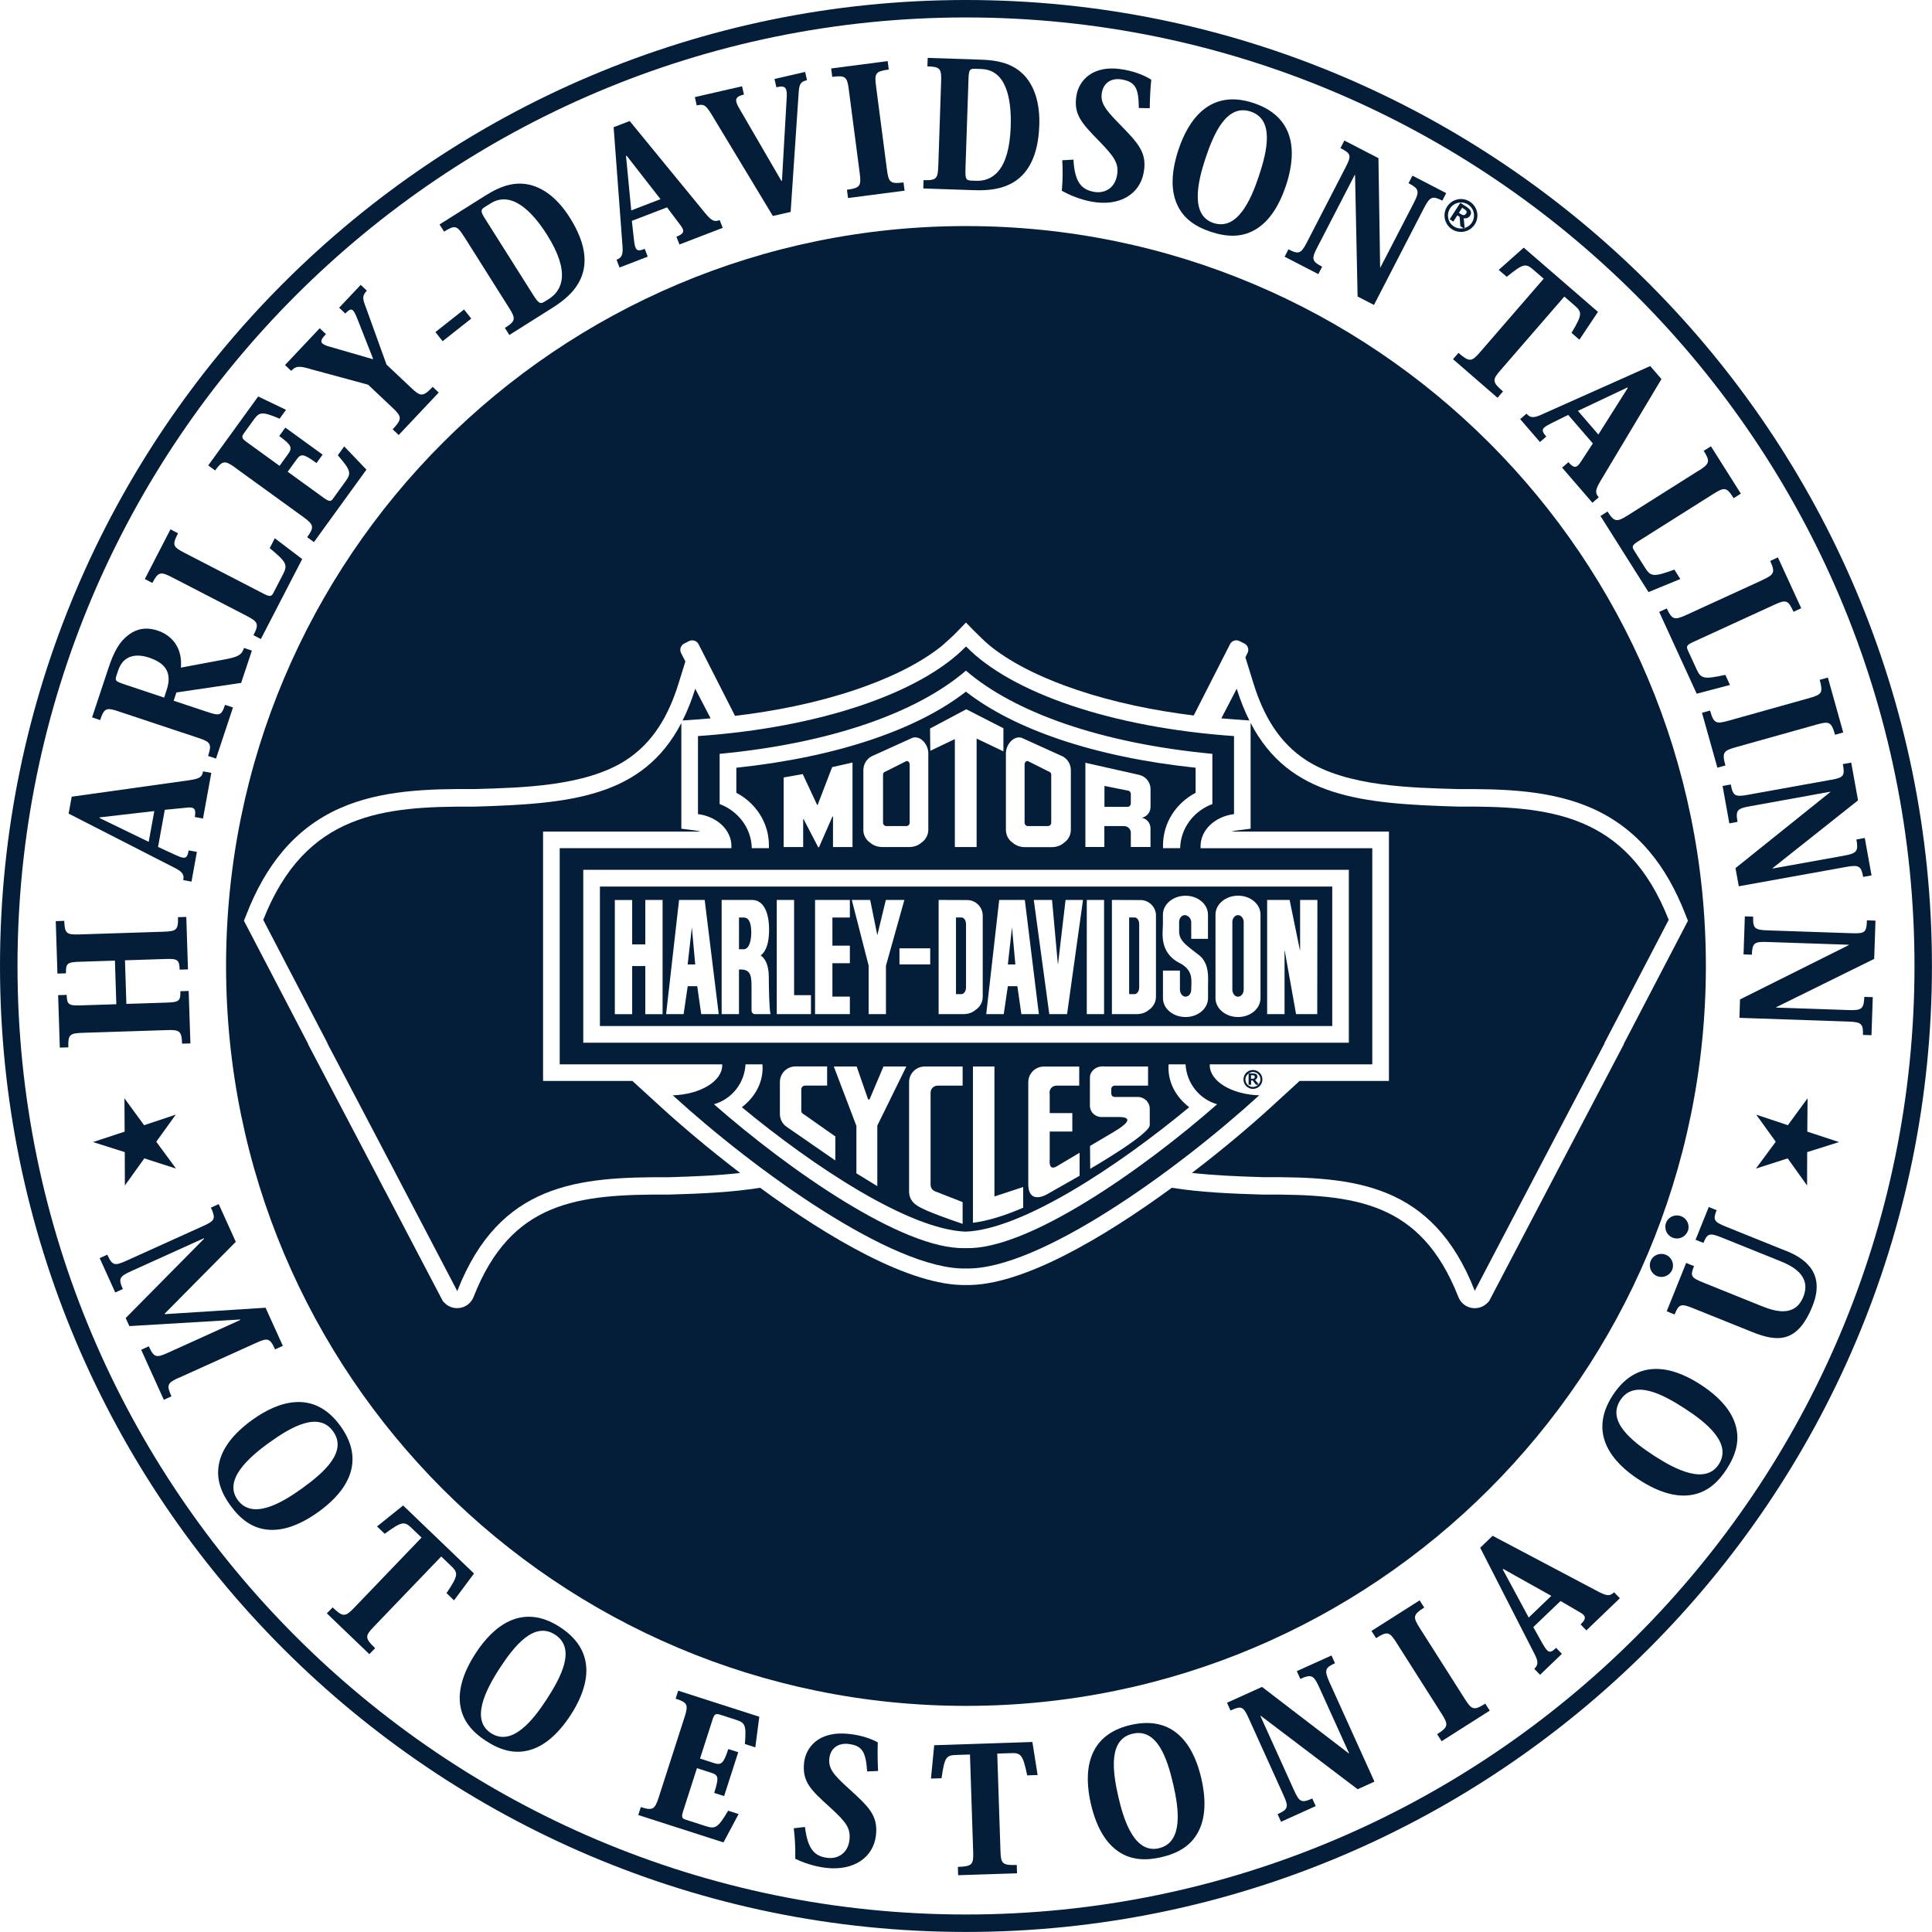 <?xml version="1.0" encoding="UTF-8"?> <svg xmlns="http://www.w3.org/2000/svg" id="_Слой_2" data-name="Слой 2" viewBox="0 0 357.57 357.56"><defs><style> .cls-1 { fill: #041e3a; } .cls-2 { fill: none; } .cls-3 { fill: #e6e6e6; } </style></defs><g id="_Слой_1-2" data-name="Слой 1"><g><path class="cls-1" d="M144.61,33.47l-7.73-13.31c-.32-.52-.52-.97-.6-1.31-.16-.69.21-1.07,1.41-1.35l-.35-1.53-8.74,2,.35,1.54c1.32-.3,1.67-.09,2.77,1.71l11.32,18.75,3.29-.75,1.49-22.15c.1-1.57.41-1.97,1.54-2.23l-.35-1.53-5.67,1.3.35,1.54c1.1-.25,1.67-.22,1.86.63.08.34.09.8.04,1.47l-.87,15.21-.09.02Z"></path><path class="cls-1" d="M156.97,36.65l10.45-1.36-.2-1.53c-2.49.33-2.76-.03-3.07-2.39l-2.01-15.4c-.32-2.4-.13-2.77,2.35-3.1l-.2-1.56-10.46,1.36.2,1.56c2.49-.33,2.76,0,3.07,2.39l2.01,15.4c.3,2.36.13,2.77-2.36,3.1l.2,1.53Z"></path><path class="cls-1" d="M181.66,12.78c4.47.15,5.58,5.28,5.4,10.67-.28,8.26-3.49,10.12-6.39,10.01l-.87-.03c-1.03-.03-1.18-.3-1.11-2.29l.56-16.58c.06-1.58.23-1.86,1.12-1.83l1.29.04ZM180.36,35.2c4.43.15,11.6-.57,11.99-12.01.13-3.83-.76-7.01-2.71-9.17-1.77-1.89-4.12-2.84-7.91-2.97l-10.03-.34-.06,1.57c2.41.08,2.62.44,2.54,2.86l-.52,15.52c-.08,2.38-.32,2.76-2.73,2.68l-.05,1.54,9.48.32Z"></path><path class="cls-1" d="M196.6,29.66c.09,1.65.12,3.49-.08,5.64,1.51.86,3.49,1.65,5.51,2.02,5.25.96,8.93-1.44,9.64-5.37.68-3.7-.97-5.41-4.59-9.11-2.48-2.54-3.49-3.8-3.14-5.73.3-1.68,1.65-2.77,3.74-2.39,2.5.46,3.06,1.67,3.09,5.27l2.02.04c.03-2.12.15-4.03.28-5.28-1.2-.77-2.94-1.48-5.03-1.86-5.92-1.08-8.33,2.14-8.79,4.67-.65,3.57.94,5.24,4.16,8.54,2.89,2.98,3.72,4.17,3.32,6.39-.43,2.37-2.34,3.37-4.24,3.02-2.31-.42-3.58-1.73-3.82-5.96l-2.08.11Z"></path><g><polygon class="cls-2" points="122.24 36.86 115.98 28.82 115.86 28.87 116.83 38.93 122.24 36.86"></polygon><path class="cls-2" d="M98.64,54.52c1.06,1.68,1.34,1.82,2.21,1.27l.73-.46c2.45-1.55,4.07-4.89-.34-11.88-2.88-4.56-6.69-8.18-10.47-5.79l-1.09.68c-.76.48-.74.81.1,2.15l8.86,14.03Z"></path><path class="cls-2" d="M23.14,126.71l7.23,2.41.46-1.4c1.15-3.45-.48-5.07-3.29-6.01-1.41-.47-2.69-.49-3.72-.02-.89.42-1.55,1.18-1.99,2.49l-.36,1.1c-.24.74.07.91,1.66,1.43Z"></path><path class="cls-2" d="M61.65,264.9c-2.69-3.73-7.74-.85-11.87,2.12-3.86,2.78-8.43,6.9-5.8,10.56,2.71,3.76,8.08.65,11.89-2.1,4.1-2.95,8.49-6.82,5.78-10.58Z"></path><polygon class="cls-2" points="18.43 151.41 27.53 155.81 28.57 150.11 18.45 151.28 18.43 151.41"></polygon><path class="cls-2" d="M209.63,320.88c-4.48,1.03-3.78,6.81-2.63,11.77,1.07,4.64,3.1,10.44,7.49,9.43,4.51-1.04,3.72-7.2,2.66-11.77-1.14-4.92-3.01-10.46-7.52-9.42Z"></path><polygon class="cls-2" points="301.26 71.81 301.18 71.71 292.04 76.03 295.82 80.41 301.26 71.81"></polygon><path class="cls-2" d="M224.58,41.27c4.39,1.46,6.93-4.21,8.4-8.66,1.59-4.79,2.88-10.5-1.51-11.96-4.36-1.45-6.77,3.85-8.37,8.67-1.5,4.52-2.79,10.53,1.48,11.95Z"></path><path class="cls-2" d="M271.36,39.52c.09-.14.11-.27.07-.4-.04-.13-.19-.28-.45-.45l-.35-.23-.61.95.3.19c.29.19.51.26.66.23.15-.04.28-.13.38-.29Z"></path><path class="cls-2" d="M269.1,41.91c.55.35,1.18.44,1.77.32l-.58-.38-.14-1.73-.42-.27-.75,1.15-.67-.43,1.97-3.05,1.17.76c.42.27.68.55.77.82s.05.54-.12.79c-.26.4-.66.57-1.19.5l.18,1.78c.53-.16,1.02-.5,1.34-1,.71-1.12.38-2.61-.74-3.33-1.12-.71-2.61-.38-3.33.74-.71,1.12-.38,2.61.74,3.33Z"></path><path class="cls-2" d="M102.73,302.54c-3.86-2.51-7.52,2.02-10.29,6.28-2.59,3.99-5.36,9.49-1.58,11.94,3.88,2.52,7.76-2.32,10.32-6.26,2.75-4.24,5.44-9.43,1.55-11.96Z"></path><polygon class="cls-2" points="278.13 290.47 282.93 299.37 287.1 295.36 278.22 290.38 278.13 290.47"></polygon><path class="cls-2" d="M311.84,260.7c-4.24-2.75-9.43-5.44-11.96-1.55-2.51,3.86,2.02,7.52,6.28,10.29,3.99,2.59,9.49,5.36,11.94,1.58,2.52-3.88-2.32-7.76-6.26-10.32Z"></path><path class="cls-2" d="M178.78,3.23C81.99,3.23,3.24,81.99,3.24,178.78s78.75,175.55,175.55,175.55,175.55-78.75,175.55-175.55S275.58,3.23,178.78,3.23ZM343.87,148.12l-15.84,12.56v.06s13.27-2.39,13.27-2.39c2.37-.43,2.66-.84,2.27-2.99l1.55-.28,1.25,6.93-1.55.28c-.36-1.99-.77-2.28-3.15-1.85l-19.87,3.58-.61-3.36,17.56-14.08v-.06s-14.89,2.69-14.89,2.69c-2.34.42-2.67.74-2.29,2.89l-1.52.28-1.25-6.93,1.52-.27c.39,2.15.81,2.34,3.16,1.91l15.35-2.77c2.41-.43,2.61-.74,2.22-2.92l1.55-.28,1.26,6.99ZM336.77,125.82l1.52-.42,2.84,10.16-1.51.43c-.68-2.41-1.08-2.53-3.41-1.89l-14.95,4.19c-2.29.64-2.6.96-1.93,3.38l-1.49.41-2.85-10.16,1.49-.41c.68,2.41,1.11,2.53,3.41,1.89l14.95-4.19c2.32-.65,2.6-.96,1.93-3.38ZM327.62,103.83l1.43-.66,4.32,9.41-1.43.66c-1.04-2.28-1.4-2.29-3.71-1.23l-14.91,6.84c-1.23.57-1.24.85-.92,1.55l1.57,3.42c.83,1.81,1.33,1.97,5.35,1.09l.86,1.87-6.16,1.62-6.94-15.14,1.4-.64c.97,2.1,1.44,2.21,3.63,1.2l14.09-6.46c2.19-1,2.39-1.42,1.43-3.52ZM315.33,83.43l1.34-.84,5.53,8.76-1.33.84c-1.34-2.12-1.7-2.08-3.85-.73l-13.87,8.75c-1.14.72-1.12,1.01-.7,1.66l2.01,3.18c1.06,1.68,1.58,1.78,5.44.36l1.1,1.74-5.89,2.42-8.89-14.08,1.31-.83c1.23,1.96,1.71,2,3.75.71l13.11-8.28c2.04-1.29,2.18-1.72.94-3.68ZM305.42,67.76l2.08,2.41-11.25,18.8c-1.04,1.75-1.05,2.27-.36,3.08l-1.17,1.01-5.61-6.5,1.17-1.01c.78.9,1.25,1.05,1.73.63.22-.19.47-.54.74-.97l2.05-3.13-4.56-5.28-2.98,1.47c-.66.32-1.14.6-1.41.83-.54.47-.38.88.33,1.71l-1.17,1.01-3.66-4.24,1.17-1.01c.63.73,1.21.87,2.63.24l20.27-9.05ZM283.88,50c-1.48-1.28-1.85-1.35-5.02,1.23l-1.48-1.28,4.63-4.12,13.74,11.89-3.44,5.15-1.46-1.26c2.12-3.53,1.96-3.88.47-5.16l-1.8-1.56-11.75,13.56c-1.58,1.83-1.66,2.22.4,4l-1.01,1.17-8.24-7.14,1.01-1.17c2.05,1.77,2.44,1.65,4.03-.17l11.74-13.56-1.82-1.58ZM272.02,37.31c1.42.9,1.84,2.78.94,4.2-.9,1.42-2.78,1.84-4.2.94-1.42-.9-1.84-2.78-.94-4.2.9-1.42,2.78-1.84,4.2-.94ZM241.88,44.79l7.15-13.86c1.13-2.17,1.01-2.52-.96-3.54l.72-1.4,6.31,3.26.31,20.21.05.03,6.19-11.97c1.11-2.14.95-2.62-.98-3.63l.72-1.4,6.25,3.23-.72,1.4c-1.8-.93-2.28-.78-3.39,1.36l-9.26,17.94-3.03-1.56-.47-22.5-.05-.03-6.94,13.43c-1.09,2.11-1.04,2.57.9,3.58l-.71,1.37-6.26-3.23.71-1.38c1.94,1.01,2.35.78,3.44-1.33ZM218.12,27.66c1.82-5.46,5.79-11.29,13.88-8.6,8.79,2.92,7.5,10.76,6.02,15.22-1.48,4.46-3.56,7.02-5.84,8.29-2.38,1.34-5.05,1.34-8.1.32-2.47-.82-4.99-2.24-6.24-5.09-1.07-2.39-1.19-5.68.28-10.14ZM178.78,41.84c75.63,0,136.94,61.31,136.94,136.94s-61.31,136.94-136.94,136.94S41.84,254.41,41.84,178.78,103.15,41.84,178.78,41.84ZM309.56,229.06c-1.1-.44-1.64-1.7-1.19-2.8.46-1.13,1.75-1.59,2.79-1.16,1.1.44,1.64,1.7,1.21,2.77-.44,1.1-1.7,1.64-2.8,1.19ZM309.49,235c-.44,1.1-1.7,1.64-2.8,1.19-1.1-.44-1.64-1.7-1.19-2.8.46-1.13,1.75-1.59,2.79-1.16,1.1.44,1.64,1.7,1.21,2.77ZM116.55,22.4l13.89,16.95c1.29,1.57,1.78,1.76,2.77,1.38l.56,1.44-8.01,3.08-.56-1.44c1.11-.43,1.41-.82,1.18-1.42-.1-.27-.34-.63-.67-1.02l-2.25-2.99-6.51,2.5.37,3.3c.07.73.18,1.28.3,1.61.26.66.7.66,1.72.27l.55,1.44-5.22,2.01-.55-1.44c.9-.35,1.22-.85,1.11-2.39l-1.65-22.14,2.97-1.14ZM89.84,36.19c3.21-2.03,5.68-2.56,8.21-1.99,2.83.69,5.35,2.82,7.4,6.06,6.11,9.68.59,14.31-3.16,16.68l-8.02,5.06-.83-1.31c2.04-1.29,2.03-1.73.76-3.74l-8.29-13.14c-1.29-2.04-1.67-2.22-3.7-.93l-.84-1.33,8.49-5.35ZM85.89,57.27l1.33,1.69-5.3,4.18-1.33-1.69,5.3-4.18ZM59.18,60.77l1.15,1.08c-.82.86-1.05,1.35-.66,1.73.26.24.76.46,1.55.66l7.77,2.25.07-.07-2.93-7.44c-.32-.79-.56-1.28-.79-1.5-.37-.35-.76-.13-1.42.57l-1.14-1.08,3.99-4.23,1.14,1.08c-.82.86-.89,1.32-.18,3.1l3.82,10.58,4.56,4.3c1.73,1.63,2.19,1.71,3.98-.18l1.12,1.05-7.41,7.86-1.12-1.05c1.83-1.94,1.71-2.37-.03-4l-4.51-4.26-10.78-2.92c-2.09-.6-2.63-.49-3.44.38l-1.15-1.08,6.42-6.81ZM47.76,73.38l5.16,2.47-1.19,1.64c-3.31-1.4-3.75-1.24-4.81.22l-1.73,2.39c-.61.83-.45,1.06.54,1.78l5.99,4.34,1.58-2.19c.83-1.15.66-1.67-1.64-3.33l1.13-1.56,6.9,5-1.13,1.56c-2.52-1.83-2.9-1.75-3.73-.6l-1.6,2.21,6.69,4.85c1.07.77,1.32.64,1.7.12l2.32-3.21c1.07-1.48,1.01-2-1.44-4.81l1.19-1.64,4.11,4.3-9.72,13.41-1.25-.91c1.36-1.87,1.22-2.33-.71-3.73l-12.58-9.11c-1.96-1.41-2.41-1.39-3.77.49l-1.28-.93,9.24-12.76ZM31.55,97.97l1.4.73c-1.15,2.23-.94,2.52,1.32,3.68l14.57,7.53c1.2.62,1.43.45,1.79-.24l1.73-3.34c.92-1.77.73-2.26-2.44-4.88l.94-1.83,5.07,3.85-7.65,14.8-1.37-.71c1.07-2.06.85-2.49-1.29-3.59l-13.77-7.12c-2.15-1.11-2.59-1.01-3.65,1.04l-1.4-.72,4.75-9.2ZM20.05,123.65c1.03-3.11,2.09-4.96,3.79-6.2,1.43-1.05,3.16-1.46,5.33-.74,2.53.84,4.63,3.1,4.29,6.85l8.6-1.61c2.32-.45,2.72-.96,3.08-2.03l1.46.49-1.99,5.98-11.98,1.77-.51,1.53,6.17,2.05c2.35.78,2.67.72,3.34-1.29l1.47.49-3.14,9.46-1.47-.49c.75-2.26.46-2.59-1.84-3.35l-14.71-4.89c-2.29-.76-2.7-.66-3.45,1.6l-1.49-.5,3.03-9.12ZM13.27,147.46l21.7-3.04c2.01-.29,2.43-.61,2.62-1.65l1.52.28-1.54,8.45-1.52-.28c.22-1.17.04-1.63-.6-1.74-.28-.05-.71-.03-1.22.04l-3.73.37-1.25,6.87,3.02,1.39c.66.32,1.18.51,1.53.58.7.12.93-.26,1.12-1.33l1.52.28-1,5.5-1.52-.28c.17-.95-.09-1.49-1.46-2.2l-19.76-10.11.57-3.13ZM12.65,193.84l-1.58.05-.31-9.71,1.58-.05c.06,1.83.39,2.02,2.67,1.94l6.52-.21-.26-8.07-6.49.21c-2.32.07-2.63.28-2.57,2.14l-1.58.05-.31-9.71,1.57-.05c.08,2.37.44,2.59,2.85,2.51l15.52-.5c2.38-.08,2.76-.32,2.68-2.69l1.54-.05.31,9.71-1.54.05c-.06-1.87-.39-2.05-2.7-1.97l-7.42.24.26,8.07,7.42-.24c2.32-.08,2.63-.28,2.57-2.11l1.54-.05.32,9.71-1.54.05c-.08-2.38-.47-2.59-2.85-2.51l-15.52.5c-2.41.08-2.76.31-2.68,2.69ZM23.03,203.27l3.64,4.98,5.86-1.95-3.61,5.01,3.66,4.97-5.88-1.89-3.59,5.02-.02-6.17-5.88-1.86,5.86-1.93-.04-6.17ZM31.72,258.46l-1.41.64-4.19-9.26,1.41-.64c.97,2.14,1.4,2.16,3.57,1.18l13.36-6.05-.04-.09-20.49,1.22-.68-1.49,14.51-14.68-.04-.09-13.45,6.09c-2.17.98-2.41,1.37-1.54,3.31l-1.41.64-2.88-6.36,1.41-.64c.93,2.05,1.37,2.1,3.54,1.12l14.24-6.44c2.11-.95,2.34-1.31,1.4-3.39l1.44-.65,3.16,6.98-13.16,13.3.04.09,18.63-1.19,3.2,7.06-1.44.65c-.97-2.14-1.37-2.17-3.6-1.16l-14.13,6.39c-2.2.99-2.43,1.35-1.46,3.49ZM49.37,283.09c-2.72-.3-4.88-1.88-6.76-4.49-1.52-2.11-2.73-4.73-2.07-7.78.53-2.56,2.36-5.31,6.17-8.05,4.67-3.36,11.31-5.76,16.29,1.16,5.41,7.52-.22,13.12-4.04,15.87-3.81,2.74-6.99,3.61-9.59,3.3ZM82.63,294.84c2.3-3.41,2.15-3.78.74-5.13l-1.72-1.65-12.43,12.95c-1.67,1.74-1.78,2.13.2,4.02l-1.07,1.11-7.87-7.55,1.07-1.11c1.95,1.87,2.36,1.77,4.03.03l12.43-12.95-1.74-1.67c-1.42-1.36-1.78-1.44-5.08.97l-1.42-1.36,4.83-3.88,13.11,12.58-3.7,4.97-1.39-1.34ZM105.63,317.39c-2.56,3.94-5.21,5.9-7.75,6.55-2.64.7-5.23.02-7.93-1.73-2.19-1.42-4.26-3.42-4.75-6.5-.43-2.58.28-5.8,2.84-9.74,3.14-4.83,8.45-9.47,15.6-4.83,7.77,5.05,4.55,12.31,1.99,16.25ZM139.8,323.39l-1.93-.62c.31-3.58.02-3.95-1.7-4.5l-2.82-.91c-.98-.32-1.15-.1-1.52,1.06l-2.26,7.04,2.57.83c1.35.43,1.79.1,2.66-2.59l1.84.59-2.61,8.12-1.84-.59c.96-2.97.76-3.3-.59-3.74l-2.6-.84-2.53,7.87c-.4,1.26-.2,1.46.41,1.65l3.77,1.21c1.75.56,2.22.34,4.13-2.86l1.93.62-2.8,5.25-15.77-5.07.47-1.47c2.2.71,2.6.43,3.33-1.84l4.76-14.79c.74-2.3.57-2.72-1.63-3.43l.48-1.5,15.01,4.82-.74,5.67ZM156.98,330.93c3.83,3.47,5.58,5.07,5.13,8.81-.47,3.96-4,6.58-9.3,5.95-2.04-.24-4.07-.91-5.63-1.68.06-2.16-.07-3.99-.27-5.64l2.07-.24c.5,4.21,1.84,5.44,4.18,5.72,1.92.23,3.77-.88,4.05-3.27.27-2.24-.63-3.38-3.7-6.18-3.42-3.1-5.11-4.66-4.68-8.27.31-2.56,2.52-5.92,8.5-5.2,2.11.25,3.88.85,5.13,1.55-.05,1.26-.06,3.17.05,5.29l-2.02.08c-.25-3.59-.89-4.77-3.41-5.07-2.11-.25-3.38.92-3.59,2.62-.23,1.95.85,3.15,3.48,5.54ZM190.11,328.58c-.84-4.03-1.2-4.18-3.16-4.11l-2.38.08.59,17.94c.08,2.41.28,2.76,3.02,2.67l.05,1.54-10.9.36-.05-1.54c2.7-.09,2.91-.45,2.83-2.86l-.59-17.94-2.41.08c-1.96.07-2.28.27-2.85,4.31l-1.96.06.6-6.17,18.16-.6.97,6.12-1.93.06ZM221.66,339.23c-1.33,2.39-3.62,3.77-6.75,4.5-2.54.59-5.42.69-7.98-1.1-2.16-1.48-3.98-4.23-5.04-8.81-1.29-5.61-.94-12.66,7.37-14.57,9.03-2.08,12.01,5.28,13.07,9.86,1.06,4.58.62,7.85-.67,10.12ZM251.27,331.14l-17.94-13.6-.06.03,6.23,13.77c.98,2.17,1.37,2.41,3.37,1.51l.64,1.41-6.42,2.9-.64-1.41c1.99-.9,2.07-1.36,1.09-3.53l-6.43-14.21c-1.01-2.23-1.35-2.36-3.37-1.44l-.65-1.44,6.48-2.93,16.05,12.3.06-.03-5.56-12.28c-.99-2.2-1.46-2.37-3.46-1.47l-.65-1.44,6.42-2.9.65,1.44c-1.85.83-2.02,1.3-1.03,3.5l8.33,18.41-3.11,1.41ZM266.81,322.26l-.83-1.3c2.12-1.35,2.1-1.79.82-3.8l-8.33-13.11c-1.29-2.04-1.67-2.21-3.79-.87l-.85-1.33,8.91-5.66.85,1.33c-2.12,1.35-2.12,1.77-.82,3.8l8.33,13.11c1.28,2.01,1.67,2.21,3.79.87l.83,1.3-8.91,5.66ZM293.59,301.75l-1.07-1.11c.86-.82.98-1.3.54-1.76-.2-.21-.56-.44-1.01-.68l-3.24-1.89-5.04,4.83,1.62,2.9c.35.64.66,1.11.91,1.36.49.51.9.34,1.69-.42l1.07,1.11-4.04,3.88-1.07-1.11c.7-.67.8-1.26.1-2.64l-10.11-19.77,2.3-2.21,19.38,10.24c1.8.95,2.33.93,3.09.2l1.07,1.11-6.2,5.95ZM319.55,271.92c-1.42,2.19-3.42,4.26-6.5,4.75-2.58.43-5.8-.28-9.74-2.84-4.83-3.14-9.47-8.45-4.83-15.6,5.05-7.77,12.31-4.55,16.25-1.99,3.94,2.56,5.9,5.21,6.55,7.75.7,2.64.02,5.23-1.73,7.93ZM335.46,241.74c-2.81,6.98-6.56,6.65-11.22,4.78l-10.86-4.37c-2.24-.9-2.65-.82-3.44,1.15l-1.46-.59,3.6-8.95,1.46.59c-.75,1.85-.58,2.13,1.75,3.06l10.74,4.33c2.39.96,6.17,2.17,7.73-1.71,1.63-4.06-2.39-5.85-4.3-6.62l-10.8-4.35c-2.3-.93-2.67-.76-3.38,1l-1.46-.59,2.44-6.06,1.46.59c-.72,1.79-.49,2.16,1.75,3.06l11.04,4.45c2.89,1.17,7.6,3.68,4.96,10.25ZM334.47,213.23l-.02,6.17-3.59-5.02-5.88,1.89,3.66-4.97-3.61-5.01,5.86,1.95,3.64-4.98-.04,6.17,5.86,1.93-5.88,1.86ZM342.2,186.95c2.41.08,2.77-.26,2.85-2.44l1.57.05-.24,7.04-1.58-.05c.07-2.03-.27-2.39-2.68-2.47l-20.18-.69.11-3.41,20.13-10.06v-.06s-15.1-.51-15.1-.51c-2.37-.08-2.77.17-2.84,2.35l-1.54-.05.24-7.04,1.54.05c-.07,2.19.3,2.46,2.68,2.54l15.59.53c2.44.08,2.71-.17,2.79-2.39l1.58.06-.24,7.1-18.13,8.94v.06s13.46.46,13.46.46Z"></path><path class="cls-1" d="M178.78,0C80.2,0,0,80.2,0,178.78s80.2,178.78,178.78,178.78,178.78-80.2,178.78-178.78S277.36,0,178.78,0ZM178.78,354.33C81.99,354.33,3.24,275.58,3.24,178.78S81.99,3.23,178.78,3.23s175.55,78.75,175.55,175.55-78.75,175.55-175.55,175.55Z"></path><path class="cls-1" d="M33.7,193.16l1.54-.05-.32-9.71-1.54.05c.06,1.83-.26,2.03-2.57,2.11l-7.42.24-.26-8.07,7.42-.24c2.32-.08,2.64.11,2.7,1.97l1.54-.05-.31-9.71-1.54.05c.08,2.37-.3,2.61-2.68,2.69l-15.52.5c-2.41.08-2.77-.14-2.85-2.51l-1.57.05.31,9.71,1.58-.05c-.06-1.86.25-2.07,2.57-2.14l6.49-.21.26,8.07-6.52.21c-2.28.08-2.61-.11-2.67-1.94l-1.58.05.31,9.71,1.58-.05c-.08-2.38.27-2.61,2.68-2.69l15.52-.5c2.38-.08,2.77.13,2.85,2.51Z"></path><path class="cls-1" d="M33.92,162.89l1.52.28,1-5.5-1.52-.28c-.2,1.08-.43,1.46-1.12,1.33-.35-.06-.87-.26-1.53-.58l-3.02-1.39,1.25-6.87,3.73-.37c.5-.07.93-.09,1.22-.04.63.11.81.57.6,1.74l1.52.28,1.54-8.45-1.52-.28c-.19,1.05-.61,1.36-2.62,1.65l-21.7,3.04-.57,3.13,19.76,10.11c1.38.71,1.64,1.25,1.46,2.2ZM27.53,155.81l-9.1-4.41.02-.12,10.11-1.17-1.04,5.7Z"></path><path class="cls-1" d="M21.96,131.67l14.71,4.89c2.29.76,2.58,1.1,1.84,3.35l1.47.49,3.14-9.46-1.47-.49c-.67,2.01-1,2.08-3.34,1.29l-6.17-2.05.51-1.53,11.98-1.77,1.99-5.98-1.46-.49c-.36,1.07-.76,1.57-3.08,2.03l-8.6,1.61c.33-3.75-1.76-6.01-4.29-6.85-2.17-.72-3.9-.32-5.33.74-1.7,1.23-2.76,3.08-3.79,6.2l-3.03,9.12,1.49.5c.75-2.26,1.16-2.36,3.45-1.6ZM21.48,125.27l.36-1.1c.44-1.32,1.1-2.07,1.99-2.49,1.03-.47,2.31-.45,3.72.02,2.8.93,4.44,2.56,3.29,6.01l-.46,1.4-7.23-2.41c-1.59-.53-1.9-.7-1.66-1.43Z"></path><path class="cls-1" d="M31.85,106.85l13.77,7.12c2.14,1.1,2.36,1.54,1.29,3.59l1.37.71,7.65-14.8-5.07-3.85-.94,1.83c3.17,2.62,3.36,3.11,2.44,4.88l-1.73,3.34c-.36.69-.59.86-1.79.24l-14.57-7.53c-2.26-1.16-2.47-1.45-1.32-3.68l-1.4-.73-4.75,9.2,1.4.72c1.06-2.06,1.51-2.15,3.65-1.04Z"></path><path class="cls-1" d="M43.56,86.58l12.58,9.11c1.93,1.4,2.07,1.86.71,3.73l1.25.91,9.72-13.41-4.11-4.3-1.19,1.64c2.45,2.81,2.51,3.33,1.44,4.81l-2.32,3.21c-.37.52-.63.65-1.7-.12l-6.69-4.85,1.6-2.21c.83-1.15,1.21-1.23,3.73.6l1.13-1.56-6.9-5-1.13,1.56c2.29,1.66,2.47,2.18,1.64,3.33l-1.58,2.19-5.99-4.34c-.99-.72-1.15-.95-.54-1.78l1.73-2.39c1.06-1.46,1.49-1.62,4.81-.22l1.19-1.64-5.16-2.47-9.24,12.76,1.28.93c1.35-1.88,1.81-1.9,3.77-.49Z"></path><path class="cls-1" d="M57.35,68.28l10.78,2.92,4.51,4.26c1.73,1.64,1.86,2.06.03,4l1.12,1.05,7.41-7.86-1.12-1.05c-1.79,1.89-2.25,1.82-3.98.18l-4.56-4.3-3.82-10.58c-.71-1.78-.63-2.24.18-3.1l-1.14-1.08-3.99,4.23,1.14,1.08c.66-.7,1.05-.92,1.42-.57.23.22.48.72.79,1.5l2.93,7.44-.07.07-7.77-2.25c-.78-.2-1.29-.42-1.55-.66-.39-.38-.16-.86.66-1.73l-1.15-1.08-6.42,6.81,1.15,1.08c.81-.87,1.36-.97,3.44-.38Z"></path><rect class="cls-1" x="80.53" y="59.13" width="6.75" height="2.15" transform="translate(-19.26 64.95) rotate(-38.29)"></rect><path class="cls-1" d="M85.91,43.81l8.29,13.14c1.27,2.01,1.28,2.46-.76,3.74l.83,1.31,8.02-5.06c3.76-2.37,9.28-7,3.16-16.68-2.05-3.24-4.57-5.37-7.4-6.06-2.53-.57-5.01-.03-8.21,1.99l-8.49,5.35.84,1.33c2.04-1.29,2.42-1.11,3.7.93ZM89.68,38.34l1.09-.68c3.78-2.39,7.58,1.22,10.47,5.79,4.41,6.99,2.79,10.33.34,11.88l-.73.46c-.87.55-1.14.42-2.21-1.27l-8.86-14.03c-.84-1.33-.86-1.67-.1-2.15Z"></path><path class="cls-1" d="M114.11,48.07l.55,1.44,5.22-2.01-.55-1.44c-1.02.39-1.47.4-1.72-.27-.13-.33-.23-.88-.3-1.61l-.37-3.3,6.51-2.5,2.25,2.99c.32.39.56.74.67,1.02.23.6-.07.99-1.18,1.42l.56,1.44,8.01-3.08-.56-1.44c-.99.38-1.48.19-2.77-1.38l-13.89-16.95-2.97,1.14,1.65,22.14c.11,1.55-.22,2.05-1.11,2.39ZM115.98,28.82l6.26,8.04-5.41,2.08-.97-10.07.12-.05Z"></path><path class="cls-1" d="M224.08,42.9c3.05,1.01,5.73,1.02,8.1-.32,2.29-1.27,4.36-3.84,5.84-8.29,1.48-4.45,2.76-12.3-6.02-15.22-8.09-2.69-12.06,3.14-13.88,8.6-1.48,4.46-1.35,7.75-.28,10.14,1.25,2.86,3.77,4.27,6.24,5.09ZM223.1,29.32c1.6-4.82,4.01-10.12,8.37-8.67,4.39,1.46,3.11,7.17,1.51,11.96-1.48,4.45-4.01,10.12-8.4,8.66-4.27-1.42-2.98-7.43-1.48-11.95Z"></path><path class="cls-1" d="M237.73,47.5l6.26,3.23.71-1.37c-1.94-1.01-2-1.47-.9-3.58l6.94-13.43.05.03.47,22.5,3.03,1.56,9.26-17.94c1.11-2.14,1.59-2.3,3.39-1.36l.72-1.4-6.25-3.23-.72,1.4c1.94,1.01,2.09,1.48.98,3.63l-6.19,11.97-.05-.03-.31-20.21-6.31-3.26-.72,1.4c1.97,1.02,2.08,1.37.96,3.54l-7.15,13.86c-1.09,2.12-1.5,2.34-3.44,1.33l-.71,1.38Z"></path><path class="cls-1" d="M269.93,65.31l-1.01,1.17,8.24,7.14,1.01-1.17c-2.07-1.79-1.98-2.18-.4-4l11.75-13.56,1.8,1.56c1.48,1.28,1.64,1.64-.47,5.16l1.46,1.26,3.44-5.15-13.74-11.89-4.63,4.12,1.48,1.28c3.17-2.57,3.54-2.51,5.02-1.23l1.82,1.58-11.74,13.56c-1.58,1.83-1.98,1.94-4.03.17Z"></path><path class="cls-1" d="M282.52,76.56l-1.17,1.01,3.66,4.24,1.17-1.01c-.71-.83-.87-1.25-.33-1.71.27-.23.75-.51,1.41-.83l2.98-1.47,4.56,5.28-2.05,3.13c-.26.44-.52.79-.74.97-.48.42-.95.27-1.73-.63l-1.17,1.01,5.61,6.5,1.17-1.01c-.7-.81-.68-1.33.36-3.08l11.25-18.8-2.08-2.41-20.27,9.05c-1.42.63-2,.49-2.63-.24ZM301.18,71.71l.08.1-5.44,8.61-3.78-4.38,9.14-4.32Z"></path><path class="cls-1" d="M314.38,87.1l-13.11,8.28c-2.04,1.29-2.52,1.25-3.75-.71l-1.31.83,8.89,14.08,5.89-2.42-1.1-1.74c-3.86,1.41-4.38,1.32-5.44-.36l-2.01-3.18c-.41-.66-.44-.94.7-1.66l13.87-8.75c2.15-1.35,2.51-1.39,3.85.73l1.33-.84-5.53-8.76-1.34.84c1.24,1.96,1.1,2.39-.94,3.68Z"></path><path class="cls-1" d="M326.2,107.35l-14.09,6.46c-2.19,1-2.66.9-3.63-1.2l-1.4.64,6.94,15.14,6.16-1.62-.86-1.87c-4.02.88-4.52.72-5.35-1.09l-1.57-3.42c-.32-.7-.31-.98.92-1.55l14.91-6.84c2.31-1.06,2.67-1.04,3.71,1.23l1.43-.66-4.32-9.41-1.43.66c.97,2.1.76,2.52-1.43,3.52Z"></path><path class="cls-1" d="M316.49,131.51l-1.49.41,2.85,10.16,1.49-.41c-.68-2.41-.36-2.74,1.93-3.38l14.95-4.19c2.32-.65,2.72-.53,3.41,1.89l1.51-.43-2.84-10.16-1.52.42c.67,2.41.4,2.73-1.93,3.38l-14.95,4.19c-2.3.64-2.73.53-3.41-1.89Z"></path><path class="cls-1" d="M338.84,144.33l-15.35,2.77c-2.34.42-2.77.24-3.16-1.91l-1.52.27,1.25,6.93,1.52-.28c-.39-2.15-.05-2.47,2.29-2.89l14.88-2.69v.06s-17.55,14.08-17.55,14.08l.61,3.36,19.87-3.58c2.37-.43,2.79-.15,3.15,1.85l1.55-.28-1.25-6.93-1.55.28c.39,2.15.1,2.56-2.27,2.99l-13.26,2.39v-.06s15.83-12.56,15.83-12.56l-1.26-6.99-1.55.28c.39,2.18.19,2.48-2.22,2.92Z"></path><path class="cls-1" d="M346.87,177.49l.24-7.1-1.58-.06c-.08,2.22-.34,2.47-2.79,2.39l-15.59-.53c-2.38-.08-2.75-.35-2.68-2.54l-1.54-.05-.24,7.04,1.54.05c.08-2.19.47-2.43,2.84-2.35l15.11.51v.06s-20.14,10.06-20.14,10.06l-.11,3.41,20.18.69c2.41.08,2.75.45,2.68,2.47l1.58.05.24-7.04-1.57-.05c-.08,2.18-.44,2.53-2.85,2.44l-13.47-.46v-.06s18.13-8.94,18.13-8.94Z"></path><path class="cls-1" d="M271.1,314.43l-8.33-13.11c-1.29-2.04-1.29-2.46.82-3.8l-.85-1.33-8.91,5.66.85,1.33c2.12-1.34,2.5-1.17,3.79.87l8.33,13.11c1.28,2.01,1.29,2.46-.82,3.8l.83,1.3,8.91-5.66-.83-1.3c-2.12,1.35-2.51,1.14-3.79-.87Z"></path><path class="cls-1" d="M33.18,254.97l14.13-6.39c2.23-1.01,2.63-.98,3.6,1.16l1.44-.65-3.2-7.06-18.63,1.19-.04-.09,13.16-13.3-3.16-6.98-1.44.65c.94,2.08.71,2.43-1.4,3.39l-14.24,6.44c-2.17.98-2.61.94-3.54-1.12l-1.41.64,2.88,6.36,1.41-.64c-.88-1.93-.63-2.33,1.54-3.31l13.45-6.09.04.09-14.51,14.68.68,1.49,20.49-1.22.04.09-13.36,6.05c-2.17.98-2.6.96-3.57-1.18l-1.41.64,4.19,9.26,1.41-.64c-.97-2.14-.74-2.49,1.46-3.49Z"></path><path class="cls-1" d="M63.01,263.93c-4.98-6.92-11.62-4.52-16.29-1.16-3.81,2.74-5.64,5.49-6.17,8.05-.66,3.05.55,5.67,2.07,7.78,1.88,2.61,4.04,4.18,6.76,4.49,2.6.31,5.78-.56,9.59-3.3,3.81-2.74,9.45-8.35,4.04-15.87ZM55.87,275.49c-3.81,2.74-9.18,5.86-11.89,2.1-2.63-3.65,1.93-7.77,5.8-10.56,4.12-2.97,9.18-5.86,11.87-2.12,2.71,3.76-1.68,7.63-5.78,10.58Z"></path><path class="cls-1" d="M74.61,278.63l-4.83,3.88,1.42,1.36c3.29-2.41,3.66-2.33,5.08-.97l1.74,1.67-12.43,12.95c-1.67,1.74-2.08,1.84-4.03-.03l-1.07,1.11,7.87,7.55,1.07-1.11c-1.97-1.89-1.87-2.28-.2-4.02l12.43-12.95,1.72,1.65c1.42,1.36,1.56,1.72-.74,5.13l1.39,1.34,3.7-4.97-13.11-12.58Z"></path><path class="cls-1" d="M295.63,294.48l-19.38-10.24-2.3,2.21,10.11,19.77c.7,1.38.6,1.97-.1,2.64l1.07,1.11,4.04-3.88-1.07-1.11c-.79.76-1.2.93-1.69.42-.25-.26-.55-.72-.91-1.36l-1.62-2.9,5.04-4.83,3.24,1.89c.45.24.81.47,1.01.68.45.46.32.94-.54,1.76l1.07,1.11,6.2-5.95-1.07-1.11c-.77.74-1.29.75-3.09-.2ZM282.93,299.37l-4.8-8.9.09-.09,8.89,4.98-4.18,4.01Z"></path><path class="cls-1" d="M172.9,323l-.6,6.17,1.96-.06c.57-4.04.89-4.25,2.85-4.31l2.41-.08.59,17.94c.08,2.41-.13,2.77-2.83,2.86l.05,1.54,10.9-.36-.05-1.54c-2.73.09-2.94-.26-3.02-2.67l-.59-17.94,2.38-.08c1.96-.06,2.32.08,3.16,4.11l1.93-.06-.97-6.12-18.16.6Z"></path><path class="cls-1" d="M330.5,231.49l-11.04-4.45c-2.24-.9-2.47-1.27-1.75-3.06l-1.46-.59-2.44,6.06,1.46.59c.71-1.76,1.09-1.92,3.38-1l10.8,4.35c1.91.77,5.94,2.56,4.3,6.62-1.56,3.88-5.34,2.67-7.73,1.71l-10.74-4.33c-2.33-.94-2.49-1.21-1.75-3.06l-1.46-.59-3.6,8.95,1.46.59c.79-1.97,1.21-2.05,3.44-1.15l10.86,4.37c4.65,1.87,8.41,2.21,11.22-4.78,2.64-6.56-2.06-9.08-4.96-10.25Z"></path><path class="cls-1" d="M308.29,232.22c-1.04-.42-2.34.03-2.79,1.16-.44,1.1.09,2.36,1.19,2.8,1.1.44,2.36-.09,2.8-1.19.43-1.07-.1-2.33-1.21-2.77Z"></path><path class="cls-1" d="M314.73,256.25c-3.94-2.56-11.2-5.78-16.25,1.99-4.64,7.15,0,12.46,4.83,15.6,3.94,2.56,7.16,3.27,9.74,2.84,3.08-.49,5.08-2.57,6.5-4.75,1.75-2.7,2.43-5.28,1.73-7.93-.66-2.54-2.61-5.19-6.55-7.75ZM318.1,271.02c-2.45,3.78-7.95,1.01-11.94-1.58-4.26-2.77-8.79-6.43-6.28-10.29,2.52-3.89,7.72-1.2,11.96,1.55,3.94,2.56,8.79,6.43,6.26,10.32Z"></path><path class="cls-1" d="M125.06,314.39c2.2.71,2.37,1.13,1.63,3.43l-4.76,14.79c-.73,2.27-1.12,2.55-3.33,1.84l-.47,1.47,15.77,5.07,2.8-5.25-1.93-.62c-1.91,3.2-2.38,3.42-4.13,2.86l-3.77-1.21c-.61-.2-.82-.4-.41-1.65l2.53-7.87,2.6.84c1.35.43,1.54.77.59,3.74l1.84.59,2.61-8.12-1.84-.59c-.87,2.69-1.31,3.03-2.66,2.59l-2.57-.83,2.26-7.04c.37-1.16.55-1.38,1.52-1.06l2.82.91c1.72.55,2,.91,1.7,4.5l1.93.62.74-5.67-15.01-4.82-.48,1.5Z"></path><path class="cls-1" d="M209.26,319.25c-8.31,1.92-8.66,8.96-7.37,14.57,1.06,4.58,2.88,7.32,5.04,8.81,2.56,1.79,5.44,1.68,7.98,1.1,3.13-.72,5.42-2.11,6.75-4.5,1.29-2.28,1.72-5.55.67-10.12-1.06-4.58-4.04-11.94-13.07-9.86ZM214.49,342.07c-4.39,1.01-6.42-4.79-7.49-9.43-1.14-4.95-1.85-10.73,2.63-11.77,4.51-1.04,6.39,4.5,7.52,9.42,1.06,4.58,1.85,10.73-2.66,11.77Z"></path><path class="cls-1" d="M103.64,301.14c-7.15-4.64-12.46,0-15.6,4.83-2.56,3.94-3.27,7.16-2.84,9.74.49,3.08,2.57,5.08,4.75,6.5,2.7,1.75,5.28,2.43,7.93,1.73,2.54-.66,5.19-2.61,7.75-6.55,2.56-3.94,5.78-11.2-1.99-16.25ZM101.18,314.5c-2.56,3.94-6.43,8.79-10.32,6.26-3.78-2.45-1.01-7.95,1.58-11.94,2.77-4.26,6.43-8.79,10.29-6.28,3.89,2.52,1.2,7.72-1.55,11.96Z"></path><path class="cls-1" d="M157.08,322.78c2.52.3,3.16,1.48,3.41,5.07l2.02-.08c-.1-2.12-.1-4.03-.05-5.29-1.24-.7-3.02-1.3-5.13-1.55-5.97-.72-8.19,2.65-8.5,5.2-.43,3.61,1.26,5.17,4.68,8.27,3.07,2.8,3.97,3.94,3.7,6.18-.29,2.4-2.14,3.5-4.05,3.27-2.33-.28-3.67-1.51-4.18-5.72l-2.07.24c.19,1.64.33,3.47.27,5.64,1.56.77,3.59,1.43,5.63,1.68,5.3.63,8.82-1.99,9.3-5.95.45-3.74-1.31-5.34-5.13-8.81-2.63-2.39-3.72-3.59-3.48-5.54.2-1.69,1.48-2.87,3.59-2.62Z"></path><path class="cls-1" d="M247.08,307.83l-.65-1.44-6.42,2.9.65,1.44c1.99-.9,2.46-.73,3.46,1.47l5.56,12.28-.06.03-16.05-12.3-6.48,2.93.65,1.44c2.02-.92,2.36-.79,3.37,1.44l6.43,14.21c.98,2.17.91,2.63-1.09,3.53l.64,1.41,6.42-2.9-.64-1.41c-1.99.9-2.39.66-3.37-1.51l-6.23-13.77.06-.03,17.94,13.6,3.11-1.41-8.33-18.41c-.99-2.2-.82-2.67,1.03-3.5Z"></path><path class="cls-1" d="M312.37,227.87c.43-1.07-.1-2.33-1.21-2.77-1.04-.42-2.34.03-2.79,1.16-.44,1.1.09,2.36,1.19,2.8,1.1.45,2.36-.09,2.8-1.19Z"></path><path class="cls-1" d="M268.76,42.45c1.42.9,3.3.48,4.2-.94.9-1.42.48-3.3-.94-4.2s-3.3-.48-4.2.94c-.9,1.42-.48,3.3.94,4.2ZM268.36,38.59c.71-1.12,2.2-1.45,3.33-.74,1.12.71,1.45,2.2.74,3.33-.32.51-.8.84-1.34,1l.02.22-.24-.16c-.59.12-1.22.02-1.77-.32-1.12-.71-1.45-2.2-.74-3.33Z"></path><path class="cls-1" d="M272.09,39.9c.17-.26.21-.52.12-.79s-.34-.54-.77-.82l-1.17-.76-1.97,3.05.67.43.75-1.15.42.27.14,1.73.58.38.24.16-.02-.22-.18-1.78c.53.07.93-.1,1.19-.5ZM270.01,39.39l.61-.95.35.23c.26.17.41.32.45.45.04.13.02.27-.07.4-.1.15-.23.25-.38.29-.15.03-.38-.04-.66-.23l-.3-.19Z"></path><path class="cls-1" d="M41.84,178.78c0,75.63,61.31,136.94,136.94,136.94s136.94-61.31,136.94-136.94S254.41,41.84,178.78,41.84,41.84,103.15,41.84,178.78ZM87.77,146.04c8.68-.25,20.45-.48,27.97-5.28,5.2-3.32,8.05-8.48,9.84-14.25l1.27-4.09-.8-1.56c-.32-.63-.07-1.41.56-1.74l.93-.47c.63-.32,1.41-.07,1.74.56l6.76,13.28c7.56-.9,15.16-2.43,22.28-4.83,5.28-1.78,11.43-4.44,16.01-8.13,1.06-.96,1.91-1.65,3.16-2.98l1.29-1.33,1.29,1.33c1.02.99,2.04,2.06,3.16,2.98,4.57,3.69,10.73,6.35,16.01,8.13,6.94,2.34,14.32,3.85,21.69,4.76l6.73-13.21c.32-.63,1.1-.89,1.74-.56l.93.47c.63.32.89,1.1.56,1.74l-.4.79,1.51,4.86c1.79,5.77,4.64,10.92,9.84,14.25,7.52,4.8,19.29,5.03,27.97,5.28,8.26-.04,17.15.15,24.82,3.55,8.63,3.82,13.85,10.86,17.23,19.46l.54,1.37-11.88,22.79.02.04-12.64,24.08-12.31,23.5-.35.35c-1.23,1.23-3.25,1.23-4.48.09-.06-.06-.12-.11-.17-.17-.04-.04-.07-.08-.11-.12-.04-.04-.07-.09-.11-.13-.06-.08-.12-.17-.18-.26-.12-.2-.23-.41-.31-.63-6.94-17.58-19.07-18.95-36.04-18.87h-.06s-.06,0-.06,0c-5.92-.17-11.6-.42-16.84-1.26-12.71,9.3-27.8,18.19-38.09,18-10.29.19-25.39-8.69-38.11-18-5.24.84-10.92,1.09-16.84,1.26h-.06s-.06,0-.06,0c-16.97-.09-29.1,1.28-36.04,18.86-.08.22-.19.43-.31.63-.06.09-.12.18-.18.26-.03.05-.07.09-.11.13-.04.04-.07.08-.11.12-.06.06-.11.12-.17.17-1.23,1.14-3.25,1.15-4.48-.09l-.35-.35-10.78-20.57h-.02s-1.47-2.84-1.47-2.84l-12.69-24.17.02-.04-11.88-22.79.54-1.37c3.39-8.6,8.61-15.64,17.23-19.46,7.67-3.4,16.56-3.59,24.82-3.55Z"></path><polygon class="cls-1" points="23.09 213.23 23.11 219.41 26.71 214.39 32.58 216.28 28.92 211.31 32.53 206.3 26.67 208.25 23.03 203.27 23.07 209.44 17.21 211.37 23.09 213.23"></polygon><polygon class="cls-1" points="334.54 203.27 330.89 208.25 325.04 206.3 328.65 211.31 324.98 216.28 330.86 214.39 334.45 219.41 334.47 213.23 340.36 211.37 334.49 209.44 334.54 203.27"></polygon><path class="cls-1" d="M131.52,132.95l-2.85-5.48c-.67,2.18-1.46,4.12-2.34,5.87l2.63-.18c.85-.06,1.7-.14,2.55-.21Z"></path><g><path class="cls-1" d="M73.81,213.11c-.41.87-.8,1.78-1.18,2.74-.01.02-.02.05-.03.06.38-.98.79-1.91,1.21-2.8Z"></path><path class="cls-1" d="M122.44,204.99l-5.4-4.93h-16.53v-46.15h29.14c-.3-.09-.59-.16-.88-.19l-2.67-.35v-19.55c-7.17,13.78-20.64,14.95-38.3,15.47-16.77-.09-31.25,1.08-39.08,20.96l11.89,22.82s-.01.02-.02.03l12,22.85,12.03,22.98s.03-.03.05-.08c7.82-19.88,22.31-21.05,39.08-20.97,4.73-.14,9.15-.32,13.24-.79-5.81-4.44-10.92-8.79-14.54-12.09Z"></path></g><path class="cls-1" d="M226.05,132.95c.85.07,1.7.15,2.55.21l2.63.18c-.88-1.76-1.66-3.7-2.34-5.87l-2.85,5.48Z"></path><path class="cls-1" d="M272.9,238.83s.04.08.04.08l12.04-22.97s0,0,0,0l11.99-22.85-.02-.04,11.89-22.81c-7.82-19.88-22.31-21.05-39.08-20.96-17.66-.52-31.14-1.69-38.3-15.48v19.57s-2.68.35-2.68.35c-.28.04-.57.1-.87.19h29.15v46.15h-16.53s-5.39,4.93-5.39,4.93c-3.61,3.3-8.72,7.65-14.54,12.09,4.09.46,8.51.65,13.24.79,16.77-.09,31.26,1.08,39.08,20.96Z"></path><path class="cls-1" d="M164.05,152.89h3.69c.34,0,.62-.28.62-.62v-10.79c0-.34-.28-.72-.62-.62l-3.69,1.86c-.34.13-.62.28-.62.62v8.93c0,.34.28.62.62.62Z"></path><polygon class="cls-1" points="186.53 178.5 187.92 178.5 187.3 171.63 186.53 178.5"></polygon><path class="cls-1" d="M177.95,169.8h-.35s-.67,0-.67,0v14.19h1.02c.46,0,.84-.57.84-1.26v-11.67c0-.7-.38-1.26-.84-1.26Z"></path><path class="cls-1" d="M178.82,227.95s-.08,0-.11,0c-.04,0-.08,0-.11,0h.23Z"></path><path class="cls-1" d="M209.29,146.93c0-.34-.28-.62-.62-.62l-4.26-.85v3.87h4.26c.34,0,.62-.28.62-.62v-1.78Z"></path><polygon class="cls-1" points="178.77 119.63 178.78 119.63 178.79 119.63 178.77 119.63"></polygon><path class="cls-1" d="M190.25,152.89h3.69c.34,0,.62-.28.62-.62v-8.93c0-.34-.28-.49-.62-.62l-3.69-1.86c-.34-.1-.62.28-.62.62v10.79c0,.34.28.62.62.62Z"></path><path class="cls-1" d="M129.18,136.23v14.44c3.55.46,6.19,2.94,6.19,5.93,0,.13,0,.26-.01.38h-31.77v40.01h30.08s0,.1,0,.15c0,2.98-4.07,5.42-9.15,5.58,15.21,13.89,40.78,32.35,54.27,32.05,13.49.3,39.04-18.15,54.26-32.05-5.09-.16-9.15-2.6-9.15-5.58,0-.05,0-.1,0-.15h30.08s0-40,0-40h-31.77c0-.13-.01-.26-.01-.39,0-2.99,2.64-5.47,6.19-5.93v-14.44c-22.57-1.57-41.22-7.98-49.6-16.59-8.38,8.61-27.03,15.03-49.6,16.59ZM225.27,204.37c-13.85,12.16-34.94,26.89-46.38,26.63-.06,0-.12,0-.18,0,.02,0,.04,0,.06,0h-.13s.04,0,.06,0c-.06,0-.12,0-.18,0-11.44.26-32.53-14.47-46.38-26.63,3.29-.94,5.65-3.88,5.84-7.38h3.13c.02.21.03.44.03.66,0,2.88-1.48,5.47-3.84,7.27,13.28,11,30.93,22.64,41.4,23.03,10.47-.39,28.11-12.02,41.4-23.03-2.36-1.8-3.84-4.39-3.84-7.27,0-.22,0-.44.03-.66h3.13c.2,3.5,2.56,6.44,5.84,7.38ZM148.69,206.19l.32.21,5.46,3.84.13.05v4.49l-9.11-6.3c-.71-.53-1.15-1.37-1.15-2.32v-5.9c0-1.6,1.29-2.89,2.89-2.89h5.85s0,3.55,0,3.55h-4.08c-.38,0-.7.31-.7.7v3.95c0,.27.16.51.39.62ZM167.74,197.39l-5.37,10.94v11.2l-3.87-2.37v-8.78l-4.18-10.99h4.23l2.12,6.09h.26l2.58-6.09h4.23ZM174.66,200.93h-1.14c-.71,0-1.29.58-1.29,1.29v17.06c0,.55.34,1.01.82,1.2l1.4.55,3.71,1.45v4.03c-6.5-2.22-8.12-3.07-8.73-3.62h-.02c-.71-.53-1.16-1.38-1.16-2.33v-20.28c0-1.6,1.29-2.89,2.89-2.89h7.02v3.54h-3.51ZM184.05,221.44l5.32-1.75v3.83c-3.39,1.46-6.54,2.45-9.3,2.79v-28.92h3.98v24.05ZM199.74,197.39v3.54h-4.23c-.7,0-1.26.57-1.26,1.26l.03.57v3.25h4.18v3.41h-4.18v5.19s-.31,2.22,1.32,1.24l4.21-2.5v4.26l-5.81,3.3s-3.61,2.32-3.69-1.68v-18.94c0-1.6,1.29-2.89,2.89-2.89h6.56ZM207.38,206.73h-3.54c-1.17,0-2.12-.92-2.12-2.07v-5.22c0-1.15,1.05-2.08,2.34-2.08l.71.03h7.71v3.54h-6.19c-.34,0-.62.28-.62.62v.85c0,.34.28.62.62.62h4.27c1.23,0,2.23.97,2.23,2.16v3.11c-.26,1.81-11.02,8.03-11.02,8.03l-.03-4.23,4.52-2.68c4.62-2.74,1.11-2.66,1.11-2.66ZM249.64,160.98v32H107.95v-32h141.69ZM145.03,143.89l3.54-.62,2.66,5.7h.1l2.68-6.99,3.77-.85v15.64h-3.61v-5.65h-.1l-2.5,5.7h-.13l-2.71-5.21h-.08v5.16h-3.61v-12.88ZM159.79,153.57v-11.05c0-1.27.82-2.35,1.96-2.74l7.17-3.25c1.5-.41,2.89,1.29,2.89,2.89v14.14c0,.95-.46,1.79-1.17,2.32h-.02c-.61.56-1.39.89-2.4.89h-4.86c-1.01,0-1.79-.33-2.4-.88h-.02c-.71-.53-1.16-1.38-1.16-2.32ZM172.18,138.96l-.05-4.13,6.71-3.56,6.87,3.51v4.28l-4.96-2.37v20.08h-4.03v-19.98l-4.54,2.17ZM186.17,153.57v-14.14c0-1.6,1.39-3.3,2.89-2.89l7.17,3.25c1.14.39,1.96,1.46,1.96,2.74v11.05c0,.95-.46,1.79-1.16,2.32h-.02c-.61.56-1.39.89-2.4.89h-4.86c-1.01,0-1.79-.33-2.4-.88h-.02c-.71-.53-1.16-1.38-1.16-2.32ZM212.93,149.38c0,.98-.7,1.8-1.62,1.96.91.17,1.62.98,1.62,1.96v3.46h-3.64v-2.66c0-.67-.57-1.21-1.26-1.21h-3.64v3.87h-3.51v-15.59l9.94,2.24c1.2.27,2.1,1.32,2.12,2.61v3.35ZM178.77,124.12c8.97,7.73,24.95,13.44,45.61,15.4v9.29c-3.44,1.29-5.88,4.46-5.96,8.17h-3.16c-.01-.18-.01-.35-.01-.53,0-4.19,2.44-7.83,6.03-9.72v-4.64c-18.83-1.99-33.6-7.14-42.51-14.08-8.91,6.94-23.66,12.09-42.49,14.08v4.64c3.59,1.88,6.03,5.53,6.03,9.72,0,.18,0,.36-.01.53h-3.16c-.08-3.72-2.52-6.88-5.95-8.17v-9.29c20.66-1.96,36.61-7.67,45.58-15.4Z"></path><polygon class="cls-1" points="127.27 178.5 128.67 178.5 128.05 171.63 127.27 178.5"></polygon><path class="cls-1" d="M137.61,169.81h-.84v5.88h.84c1.12,0,1.43-1.76,1.43-3.1,0-2.02-.54-2.78-1.43-2.78Z"></path><path class="cls-1" d="M111.03,164.08v25.81h135.54v-25.81H111.03ZM119.43,187.69v-8.9h-2.43v8.91h-3.21v-21.13h3.21v8.22h2.43v-8.23h3.2v21.14h-3.2ZM129.78,187.69l-.74-5.17h-1.76l-.76,5.17h-3.24s2.4-21.13,2.4-21.13h4.74l2.6,21.13h-3.24ZM139.09,187.07v-4.05c.01-2.19-.02-3.59-2-3.59h-.32v8.26h-3.21v-21.13h5.64c1.91,0,3.14,1.93,3.14,5.53,0,2.17-.44,3.91-1.56,4.74.69.43,1.51,1.59,1.51,3.99,0,1.35.06,5.99.32,6.87h-2.89c-.34,0-.62-.28-.62-.62ZM150.09,187.69h-6.33v-21.13h3.21v17.62h3.12v3.51ZM157.29,184.44v3.25h-6.44v-21.13h6.44v3.25h-3.23v5.21h3.23v3.25h-3.23v6.18h3.23ZM163.97,187.69h-3.2v-8.96l-3.12-12.17h3.4l1.32,6.52,1.58-6.52h3.43l-3.41,12.17v8.96ZM172.16,178.49h-5.69v-2.98h5.69v2.98ZM181.88,184.48c0,.95-.46,1.79-1.17,2.32h-.02c-.61.56-1.39.89-2.4.89h-4.57v-21.13l5.27.02c1.6,0,2.89,1.29,2.89,2.89v15.02ZM188.29,182.52h-1.76l-.76,5.17h-3.24s2.4-21.13,2.4-21.13h4.74l2.6,21.13h-3.24l-.74-5.17ZM191.33,166.56h3.38l1.07,11.84h.04l1.39-11.84h3.23l-2.95,21.13h-3.29l-2.87-21.13ZM201.14,187.69v-21.13h3.2v21.13h-3.2ZM234.52,166.56h4.16l1.9,9.28h.04v-9.28h3.2l-.03,21.13h-3.92l-2.09-11.72h-.04v11.72h-3.22v-21.13ZM224.96,169.64v-.41c.03-1.91,1.89-3.46,4.18-3.46s4.13,1.54,4.15,3.46v15.54c-.02,1.91-1.86,3.46-4.15,3.46s-4.15-1.54-4.18-3.46v-.46s0-14.66,0-14.66ZM215.23,171.12v-.39s0-1.08,0-1.08v-.41c.03-1.91,1.89-3.46,4.18-3.46s4.13,1.54,4.16,3.46v4.52h-3.1v-3.09c0-.72-.62-1.3-1.2-1.3s-1.04.58-1.04,1.3v1.77c0,1.81,1.75,2.79,3.72,4.36,1.96,1.57,1.63,4.36,1.63,5.65v2.27s0,.05,0,.05c-.03,1.91-1.86,3.46-4.16,3.46s-4.16-1.54-4.18-3.46v-5.14h3.14v3.51c0,.72.47,1.32,1.05,1.32s1.04-.58,1.04-1.3l.03-1.02c0-.85.23-2.68-2.17-3.9-3.87-1.96-3.1-5.7-3.1-7.12ZM213.94,169.46v15.02c0,.95-.46,1.79-1.16,2.32h-.02c-.61.56-1.39.89-2.4.89h-4.57v-21.13l5.27.02c1.6,0,2.89,1.29,2.89,2.89Z"></path><path class="cls-1" d="M229.13,184.46c.58,0,1.05-.58,1.05-1.3v-12.49c0-.72-.47-1.3-1.05-1.3s-1.05.58-1.05,1.3v12.48c0,.72.47,1.32,1.05,1.32Z"></path><path class="cls-1" d="M208.98,183.99h1.02c.46,0,.84-.57.84-1.26v-11.67c0-.7-.37-1.26-.84-1.26h-.35s-.67,0-.67,0v14.19Z"></path><path class="cls-3" d="M178.77,231s-.04,0-.06,0-.04,0-.06,0h.13Z"></path><path class="cls-1" d="M231.89,198.03c-.97,0-1.75.78-1.75,1.75s.78,1.75,1.75,1.75,1.75-.78,1.75-1.75-.78-1.75-1.75-1.75ZM232.94,200.66l.08.1h-.15c-.25.25-.6.41-.98.41-.77,0-1.39-.62-1.39-1.39,0-.46.24-.85.59-1.1h0s.01,0,.01,0c.23-.16.49-.28.79-.28.77,0,1.39.62,1.39,1.39,0,.34-.14.64-.34.88Z"></path><path class="cls-1" d="M232.71,199.24c0-.18-.06-.32-.19-.42-.13-.1-.34-.15-.63-.15h-.8v2.09h.46v-.79h.29l.61.79h.57l-.08-.1-.65-.8c.28-.13.42-.34.42-.61ZM232.14,199.55c-.06.07-.19.1-.39.1h-.21v-.65h.24c.18,0,.3.03.36.08.06.05.09.12.09.22,0,.11-.03.19-.1.26Z"></path></g></g></g></svg> 